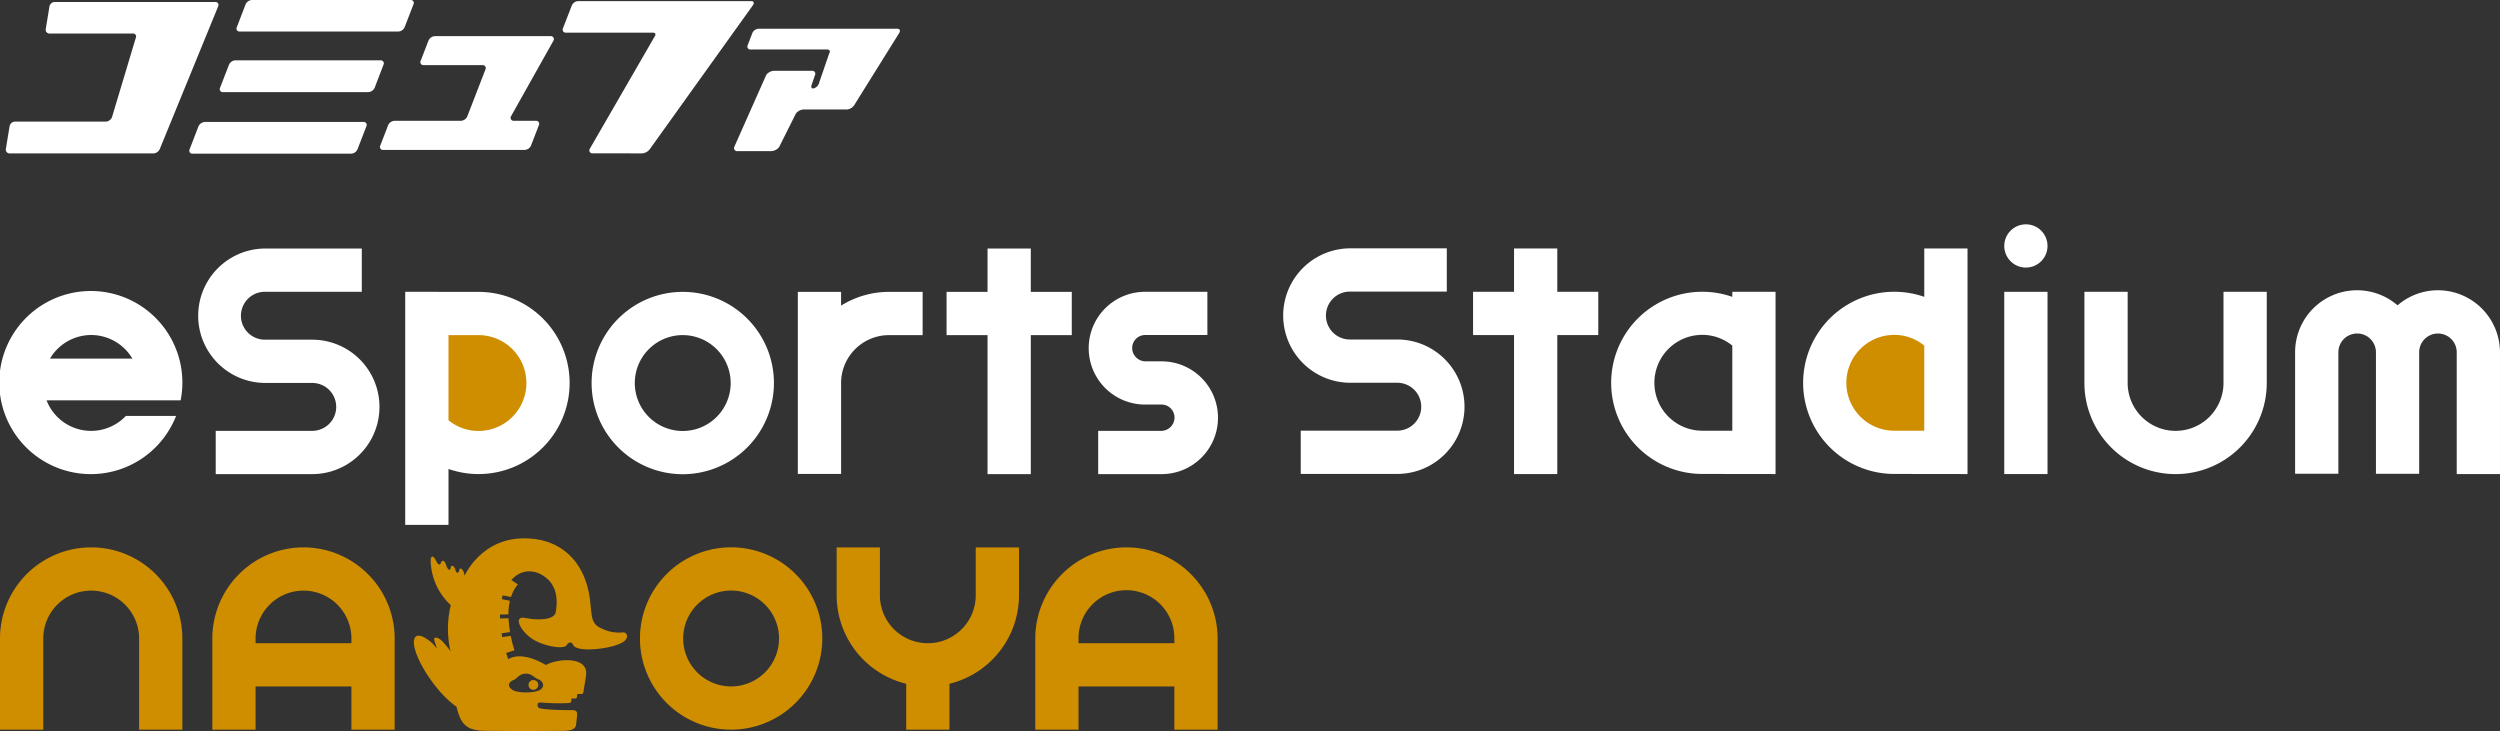 <svg xmlns="http://www.w3.org/2000/svg" width="628.351" height="183.736" viewBox="0 0 628.351 183.736"><rect x="0" y="0" width="628.351" height="183.736" fill="#333333" stroke="none"/><g transform="translate(-130.482 -288.177)"><g transform="translate(131.936 288.177)"><path d="M253.05,288.326H209.583a1.846,1.846,0,0,0-1.606,1.1l-2.227,5.738a.756.756,0,0,0,.764,1.087h21.853c.645,0,.826.474.395,1.038l-16.3,28.219a.745.745,0,0,0,.765,1.076l12.416.013a2.671,2.671,0,0,0,1.922-1.044l25.926-36.189C253.9,288.794,253.7,288.326,253.05,288.326Z" transform="translate(-65.712 -288.046)" fill="#fff"/><path d="M183.869,288.442H143.6a1.393,1.393,0,0,0-1.365,1.093l-.938,5.74a.941.941,0,0,0,1.008,1.094h20.847a.759.759,0,0,1,.782,1.081l-6,19.995a1.806,1.806,0,0,1-1.6,1.07H133.579a1.406,1.406,0,0,0-1.358,1.1l-.955,5.8a.953.953,0,0,0,1.006,1.089h36.068a1.839,1.839,0,0,0,1.606-1.066l14.7-35.925A.75.75,0,0,0,183.869,288.442Z" transform="translate(-131.255 -287.944)" fill="#fff"/><path d="M162.925,296.106h39.824a1.867,1.867,0,0,0,1.6-1.1l2.219-5.742a.75.75,0,0,0-.765-1.087H165.992a1.835,1.835,0,0,0-1.613,1.087l-2.21,5.742A.752.752,0,0,0,162.925,296.106Z" transform="translate(-104.101 -288.177)" fill="#fff"/><path d="M200.245,296.241H163.776a1.835,1.835,0,0,0-1.606,1.108l-2.249,5.8a.755.755,0,0,0,.771,1.083h36.467a1.888,1.888,0,0,0,1.621-1.083l2.221-5.8A.759.759,0,0,0,200.245,296.241Z" transform="translate(-106.071 -281.076)" fill="#fff"/><path d="M199.52,304.476H159.707a1.881,1.881,0,0,0-1.615,1.081l-2.234,5.794a.759.759,0,0,0,.758,1.1h39.826a1.858,1.858,0,0,0,1.61-1.1l2.238-5.794A.751.751,0,0,0,199.52,304.476Z" transform="translate(-109.653 -273.824)" fill="#fff"/><path d="M224.126,293.01H195.078a1.864,1.864,0,0,0-1.61,1.091l-1.973,5.1a.753.753,0,0,0,.765,1.089h14.746a.759.759,0,0,1,.762,1.1l-4.562,11.8a1.851,1.851,0,0,1-1.595,1.091H184.929a1.86,1.86,0,0,0-1.61,1.1l-1.978,5.128a.755.755,0,0,0,.756,1.1H217.61a1.861,1.861,0,0,0,1.614-1.1l1.978-5.128a.759.759,0,0,0-.762-1.1h-5.5a.755.755,0,0,1-.764-1.091L224.89,294.1A.752.752,0,0,0,224.126,293.01Z" transform="translate(-87.215 -283.921)" fill="#fff"/><path d="M269.579,292.015h-34.8a1.843,1.843,0,0,0-1.6,1.093l-1.175,3.054a.742.742,0,0,0,.764,1.074h19.216c.654,0,.865.489.483,1.072l-2.607,7.594a1.989,1.989,0,0,1-1.215,1.1c-.468.111-.718-.147-.632-.587h-.032l.94-2.738a.746.746,0,0,0-.745-1.087h-9.6a2.592,2.592,0,0,0-1.907,1.049l-8.011,18.039a.76.76,0,0,0,.754,1.1h8.6a2.645,2.645,0,0,0,1.913-1.051l4.188-8.369a2.633,2.633,0,0,1,1.907-1.044H256.93a2.454,2.454,0,0,0,1.847-1.078L270.1,293.079C270.459,292.493,270.236,292.015,269.579,292.015Z" transform="translate(-45.539 -284.797)" fill="#fff"/></g><g transform="translate(130.482 344.559)"><path d="M473.121,326.97a15.508,15.508,0,0,0-10.153,3.786,15.572,15.572,0,0,0-25.75,11.8v30.532H448.09V342.56a4.722,4.722,0,1,1,9.444,0v30.532H468.4V342.56a4.719,4.719,0,1,1,9.439,0v30.6h10.872v-30.6A15.611,15.611,0,0,0,473.121,326.97Z" transform="translate(139.636 -310.397)" fill="#fff"/><path d="M376.257,327.2v1.268a22.894,22.894,0,1,0-7.537,44.507l18.409.026V327.2Zm-7.537,34.91a12.046,12.046,0,0,1,0-24.093,11.924,11.924,0,0,1,7.537,2.7v21.4Z" transform="translate(59.14 -310.237)" fill="#fff"/><path d="M401.913,321.385v12.162a22.894,22.894,0,1,0-7.538,44.507l18.409.026v-56.7Z" transform="translate(81.734 -315.315)" fill="#fff"/><path d="M389.285,357.023a12.046,12.046,0,0,1,0-24.093,11.927,11.927,0,0,1,7.537,2.7v21.4Z" transform="translate(86.824 -305.148)" fill="#cf8e00"/><rect width="10.872" height="45.801" transform="translate(503.751 16.964)" fill="#fff"/><circle cx="5.436" cy="5.436" r="5.436" transform="translate(503.751)" fill="#fff"/><path d="M288.459,332.287h-10.3V321.392H267.288v10.895h-10.3v10.871h10.3v34.93h10.871v-34.93h10.3Z" transform="translate(-19.078 -315.309)" fill="#fff"/><path d="M358.823,332.28h-10.3V321.385H337.652V332.28h-10.3v10.871h10.3v34.93h10.871v-34.93h10.3Z" transform="translate(42.887 -315.315)" fill="#fff"/><path d="M200.429,376.769h.028s.021.032.006-.009Z" transform="translate(-68.885 -266.551)" fill="#cf8e00"/><path d="M260.024,327.185a22.752,22.752,0,0,0-12.042,3.457v-3.457H237.111v22.878l0,.036v0h0v22.848h10.872V350.055a12.056,12.056,0,0,1,12.042-12h8.453V327.185Z" transform="translate(-36.584 -310.208)" fill="#fff"/><path d="M203.053,327.2l-18.415-.026V385.76h10.878V371.706a22.894,22.894,0,1,0,7.537-44.507Z" transform="translate(-82.791 -310.218)" fill="#fff"/><path d="M197.959,357.056a11.938,11.938,0,0,1-7.538-2.695v-21.4h7.538a12.045,12.045,0,0,1,0,24.091Z" transform="translate(-77.698 -305.118)" fill="#cf8e00"/><path d="M294.166,344.653h-3.919a3.364,3.364,0,0,1-3.361-3.366,3.262,3.262,0,0,1,3.361-3.246h15.54V327.176h-15.54a14.171,14.171,0,1,0,0,28.341h3.919a3.263,3.263,0,0,1,3.361,3.246,3.363,3.363,0,0,1-3.361,3.366H278.342V373h15.823a14.172,14.172,0,1,0,0-28.343Z" transform="translate(-2.323 -310.216)" fill="#fff"/><path d="M232.462,373.014A22.914,22.914,0,1,1,255.378,350.1,22.941,22.941,0,0,1,232.462,373.014Zm0-34.963A12.049,12.049,0,1,0,244.506,350.1,12.06,12.06,0,0,0,232.462,338.051Z" transform="translate(-60.857 -310.208)" fill="#fff"/><path d="M175.884,354.448a23.011,23.011,0,1,0-1.149,3.934H162.11a12.014,12.014,0,0,1-19.929-3.934ZM153.4,338.039a12.034,12.034,0,0,1,10.351,5.92h-20.7A12.037,12.037,0,0,1,153.4,338.039Z" transform="translate(-130.482 -310.218)" fill="#fff"/><path d="M444.017,327.178v22.9h0a12.044,12.044,0,1,1-24.089,0h0v-22.9H409.058v22.9a22.915,22.915,0,1,0,45.831,0v-22.9Z" transform="translate(114.838 -310.214)" fill="#fff"/><path d="M141.354,407.147v-22.9h0a12.044,12.044,0,1,1,24.089,0h0v22.9h10.872v-22.9a22.916,22.916,0,1,0-45.833,0v22.9Z" transform="translate(-130.482 -280.138)" fill="#cf8e00"/><path d="M238.925,407.153a22.914,22.914,0,1,1,22.915-22.915A22.942,22.942,0,0,1,238.925,407.153Zm0-34.963a12.048,12.048,0,1,0,12.045,12.047A12.057,12.057,0,0,0,238.925,372.19Z" transform="translate(-55.164 -280.144)" fill="#cf8e00"/><path d="M181.775,361.331a22.944,22.944,0,0,0-22.917,22.917v22.9h10.874V396.3h24.087v10.849h10.872v-22.9A22.943,22.943,0,0,0,181.775,361.331Zm-12.044,24.094v-1.177h0a12.044,12.044,0,1,1,24.089,0h0v1.177Z" transform="translate(-105.493 -280.138)" fill="#cf8e00"/><path d="M291.758,361.331a22.943,22.943,0,0,0-22.915,22.917v22.9h10.872V396.3H303.8v10.849h10.872v-22.9A22.943,22.943,0,0,0,291.758,361.331Zm-12.044,24.094v-1.177h0a12.044,12.044,0,1,1,24.087,0h0v1.177Z" transform="translate(-8.638 -280.138)" fill="#cf8e00"/><path d="M277.258,361.331V373.38h0a12.044,12.044,0,1,1-24.089,0h0V361.331H242.3V373.38a22.939,22.939,0,0,0,17.48,22.238v11.528h10.872V395.618a22.939,22.939,0,0,0,17.48-22.238V361.331Z" transform="translate(-32.015 -280.138)" fill="#cf8e00"/><g transform="translate(104.019 78.929)"><path d="M202.392,381.509a1.223,1.223,0,1,0-1.271-1.174A1.223,1.223,0,0,0,202.392,381.509Z" transform="translate(-172.296 -343.451)" fill="#cf8e00"/><path d="M238.116,383.778a9.451,9.451,0,0,1-4.387-.677c-3.391-1.309-3.109-2.539-3.646-7.327-1.008-8.948-6.586-15.647-16.57-15.647-10.135,0-14.3,8.053-14.983,9.38-.135-1.377-1.108-2.475-1.333-1.33-.182.935-.756.658-.946-.069-.342-1.32-1.121-1.382-1.224-.493-.077.647-.688.579-1.079-.685s-1.048-1.459-1.3-.763c-.269.75-.69.816-1.292-.436-.7-1.463-1.538-1.508-1.292.893a15.7,15.7,0,0,0,5.014,10.289,25.13,25.13,0,0,0-.066,11.62,20.609,20.609,0,0,0-1.886-2.364c-1.439-1.5-2.4-1.219-2.217-.534.156.574.688,2.249.688,2.249a9.291,9.291,0,0,0-3.372-2.954c-3.6-1.717-3.253,3.325,1.39,10.136,3.673,5.39,6.883,7.355,6.883,7.355a21.641,21.641,0,0,0,.713,2.315c1.651,4.416,5.467,3.69,10.091,3.778,4.263.083,12.028,0,15.951,0,3.306,0,3.268-1.16,3.364-1.973s.149-1.3.2-1.907c.066-.839-.077-1.328-1.239-1.328-1.83,0-4.342-.032-6.345-.218-1.561-.147-2.332-.2-2.332-.978,0-.807.286-.76,1.678-.662a51.207,51.207,0,0,0,6.046.075c.683-.051.711-.322.737-.534s.055-.643.055-.643a4.084,4.084,0,0,0,.7.03c.5-.011.606-.053.668-.357a7.192,7.192,0,0,0,.09-.786s.683.024,1.038.019.453-.243.491-.484c.175-1.091.3-1.766.651-4.062.807-5.305-7.722-4.231-10.054-2.731-6.492-3.829-9.473-1.482-9.473-1.482-.179-.47-.359-1-.534-1.559l2.084-.668a34.54,34.54,0,0,1-.929-3.63l-2.14.325c-.06-.316-.1-.645-.154-.967l2.116-.322a31.011,31.011,0,0,1-.38-3.466l-2.131.053c-.013-.331-.013-.655-.013-.98l2.119-.052a14.616,14.616,0,0,1,.376-3.41l-2.052-.414c.056-.216.088-.455.158-.66.034-.1.073-.188.109-.286l2.065.416a8.829,8.829,0,0,1,1.708-3.18l-1.629-1.1c2.633-2.981,6.195-2.637,8.788-.508,3.182,2.614,2.684,6.723,2.353,8.606s-4.226,2.123-7.628,1.446-.976,3.81,2.3,5.6c3.015,1.646,7.464,2.306,8.1,1.219.4-.681,1.177-1.032,1.621-.038.95,2.127,10.806.9,12.914-1.017C239.955,384.812,239.25,383.575,238.116,383.778ZM210.937,395.7c.694-.22,1.3-1.5,2.9-1.565s2.153,1.03,3.186,1.392c1.2.419,1.822,1.792.527,2.657s-5.674.907-6.983.028C208.865,397.062,210.046,395.979,210.937,395.7Z" transform="translate(-185.793 -360.127)" fill="#cf8e00"/></g><path d="M185.7,344.305H173.793a6.021,6.021,0,0,1,0-12.042h24.356V321.392H173.793a16.893,16.893,0,0,0,0,33.785H185.7a6.02,6.02,0,1,1,0,12.04v0H161.435v10.872H185.7v0a16.892,16.892,0,0,0,0-33.784Z" transform="translate(-107.217 -315.309)" fill="#fff"/><path d="M330.715,344.28H318.8a6.021,6.021,0,0,1,0-12.042h24.356V321.367H318.8a16.893,16.893,0,0,0,0,33.785h11.912a6.02,6.02,0,1,1,0,12.04H306.445v10.872h24.269a16.892,16.892,0,0,0,0-33.784Z" transform="translate(20.482 -315.331)" fill="#fff"/></g></g></svg>